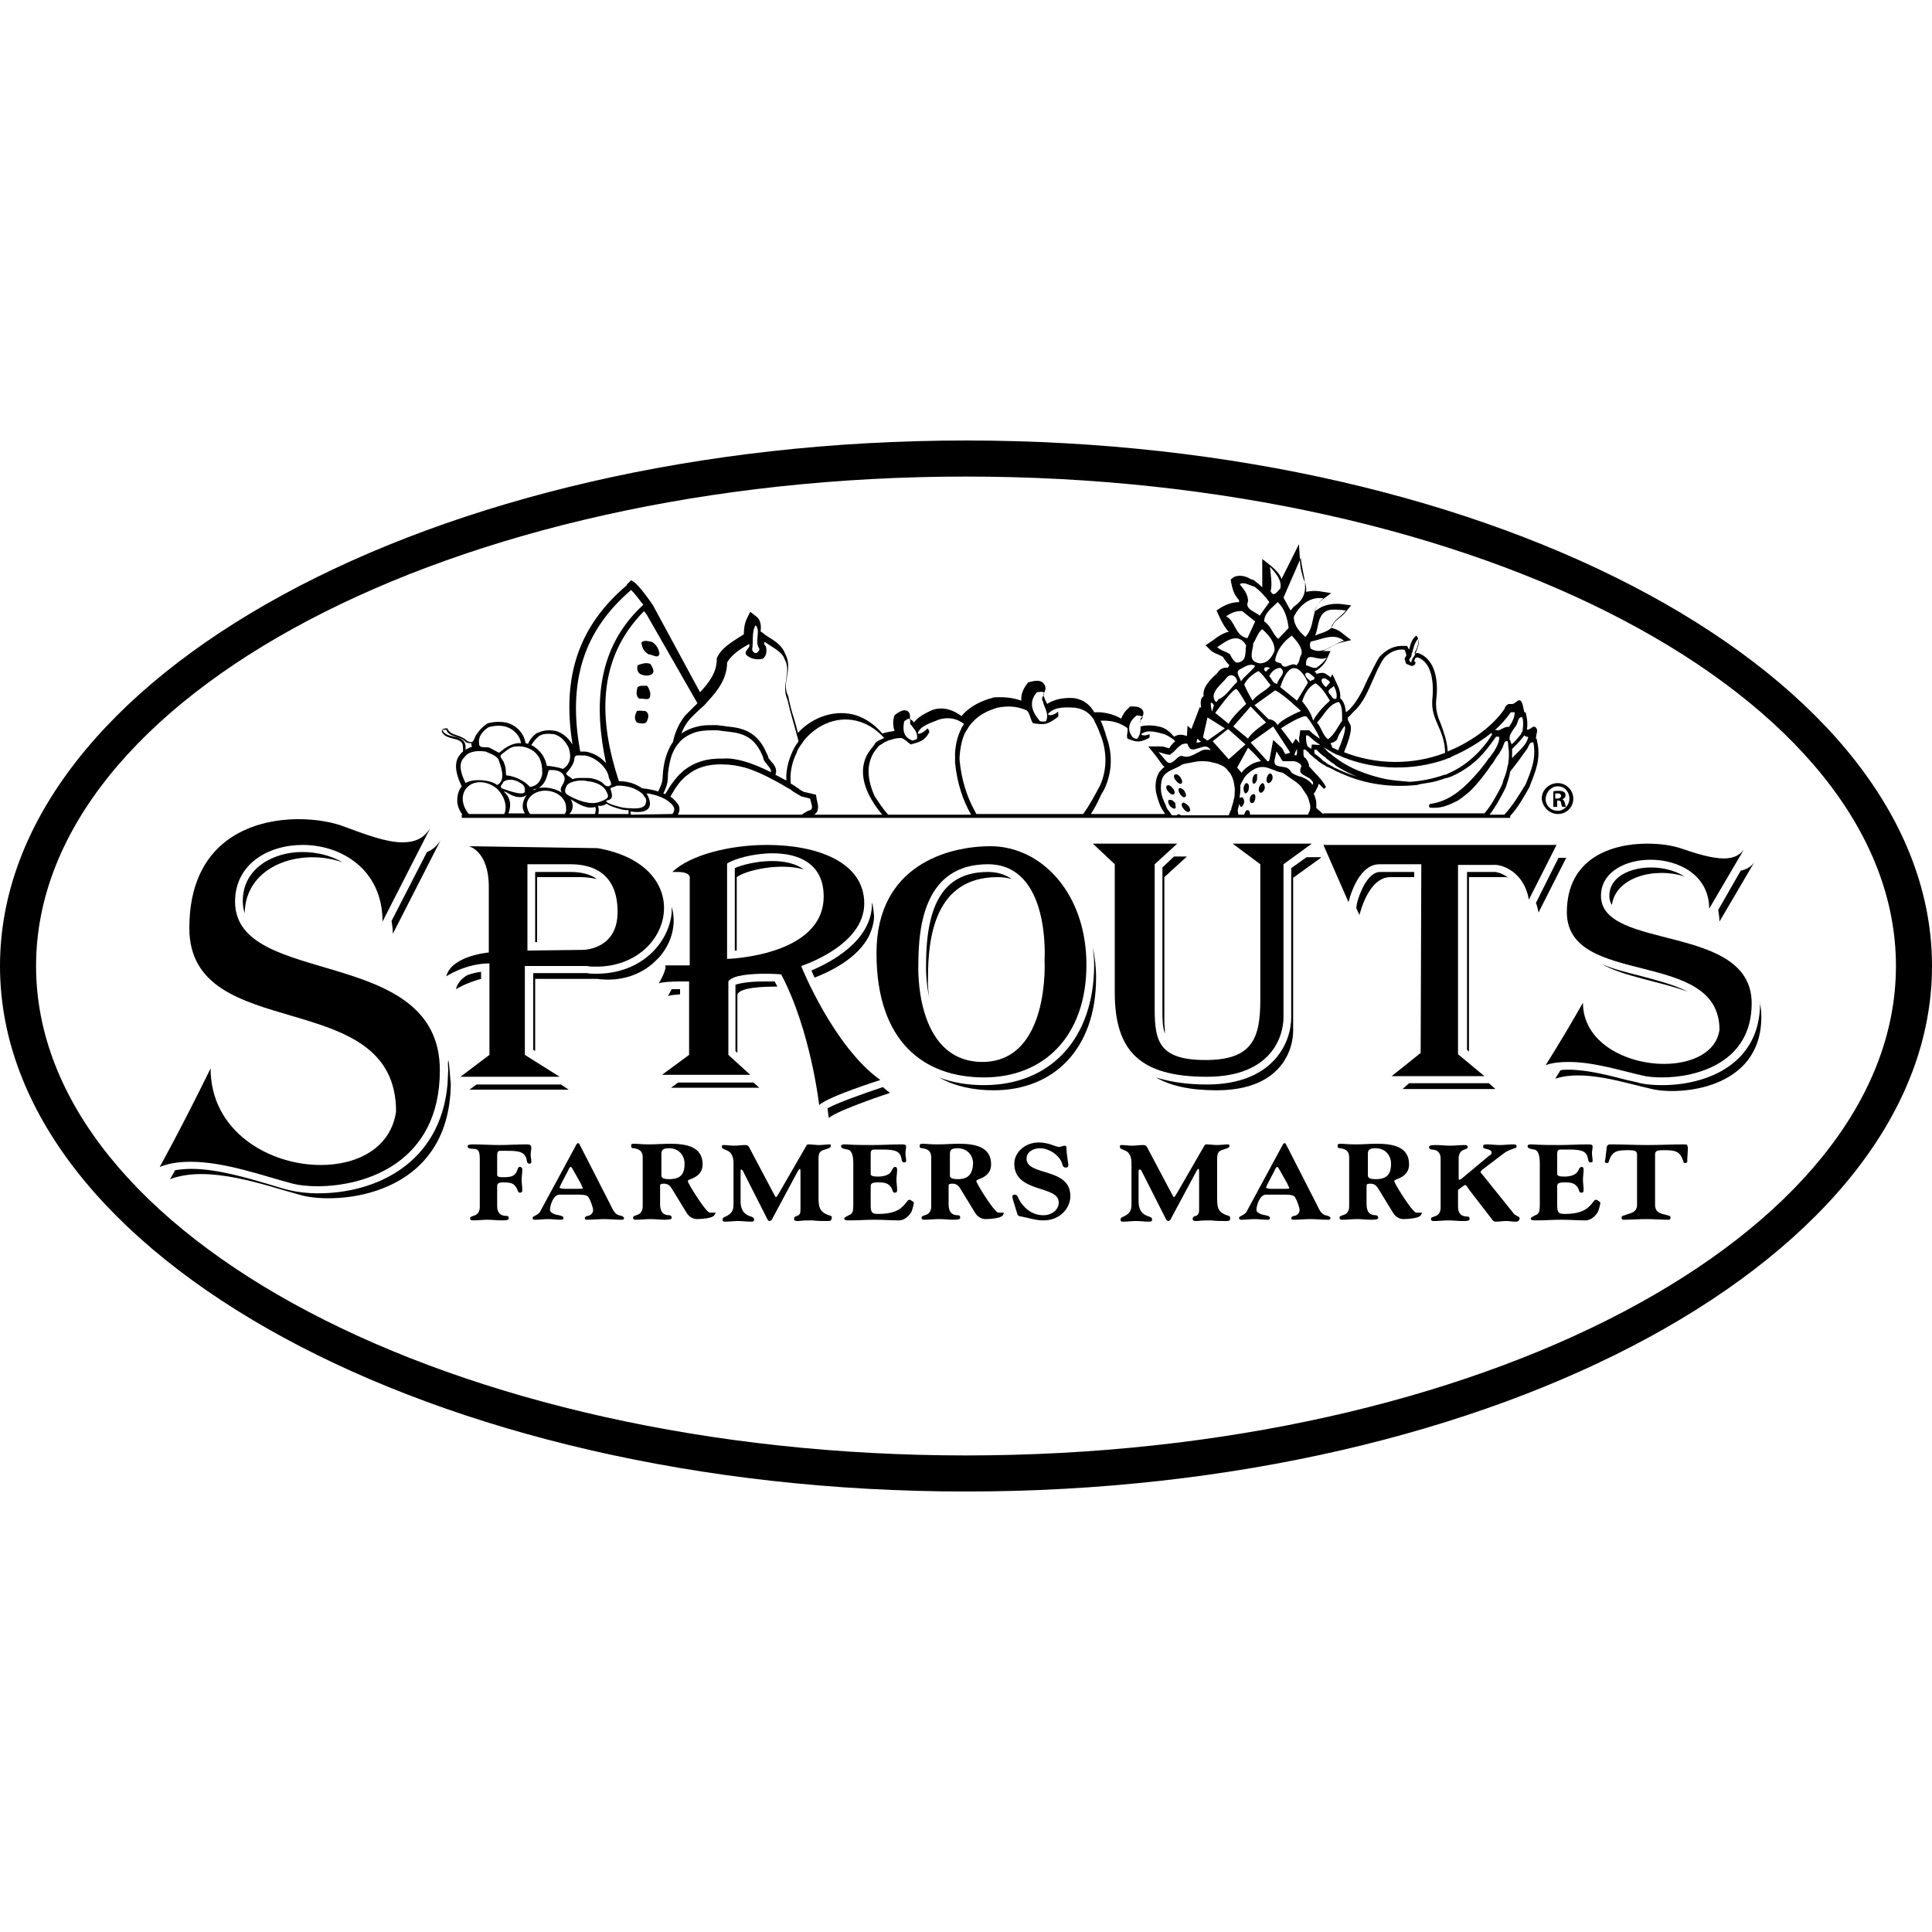 <?xml version="1.0" encoding="utf-8"?>
<!-- Generator: Adobe Illustrator 22.1.0, SVG Export Plug-In . SVG Version: 6.00 Build 0)  -->
<svg version="1.1" id="_x31__color_1_" xmlns="http://www.w3.org/2000/svg" xmlns:xlink="http://www.w3.org/1999/xlink" x="0px"
	 y="0px" viewBox="0 0 300 300" style="enable-background:new 0 0 300 300;" xml:space="preserve">
<g>
	<path d="M194.7,123.3c-0.1,0-0.3,0.1-0.4,0.2c-0.1,0.1-0.2,0.3-0.2,0.4c-0.1,0.4,0,0.8,0.3,0.8c0.2,0,0.3-0.1,0.4-0.3
		c0-0.1,0.1-0.2,0.1-0.3C195,123.7,194.9,123.3,194.7,123.3z"/>
	<path d="M193.6,121.6c-0.2,0-0.3,0.1-0.4,0.4c0,0.1-0.1,0.2-0.1,0.3c0,0.1,0,0.1,0,0.2c0,0.3,0.1,0.6,0.3,0.7c0,0,0,0,0,0
		c0.1,0,0.2-0.1,0.3-0.2c0.1-0.1,0.2-0.3,0.2-0.5C194,122,193.9,121.7,193.6,121.6z"/>
	<path d="M195.1,120.2c-0.2-0.1-0.5,0.2-0.6,0.7c-0.1,0.4,0,0.8,0.2,0.8c0,0,0,0,0,0c0.2,0,0.4-0.3,0.5-0.7c0-0.2,0-0.4,0-0.6
		C195.3,120.3,195.2,120.2,195.1,120.2z"/>
	<path d="M196.1,121.6c-0.2,0-0.5,0.3-0.6,0.7c-0.1,0.4,0,0.8,0.3,0.8c0.2,0,0.5-0.3,0.6-0.7C196.4,122,196.3,121.7,196.1,121.6z"/>
	<path d="M197.3,120.1C197.3,120.1,197.2,120.1,197.3,120.1c-0.3,0-0.5,0.3-0.6,0.7c-0.1,0.4,0,0.8,0.3,0.8c0.2,0,0.5-0.3,0.6-0.7
		c0-0.1,0-0.2,0-0.4C197.5,120.3,197.4,120.1,197.3,120.1z"/>
	<path d="M150,68.4C67.3,68.4,0,105,0,150c0,45,67.3,81.6,150,81.6c82.7,0,150-36.6,150-81.6C300,105,232.7,68.4,150,68.4z M150,226
		C70.4,226,5.6,191.9,5.6,150c0-41.9,64.8-76,144.4-76c79.6,0,144.4,34.1,144.4,76C294.4,191.9,229.6,226,150,226z"/>
	<path d="M267,159.9c-0.5,3.6-4.4,5.3-8.6,5.3c-5.9,0-12.6-3.3-12.6-9.5c-3.4,6-5.8,9.7-5.8,9.7c1.1-0.4,2.3-0.5,3.6-0.5
		c3.9,0,8.3,1.4,11.4,2.1c0.8,0.2,1.8,0.3,3.1,0.3c5.4,0,13.9-2.3,13.9-11.5c0-12.5-23.4-8.1-23.4-16.7c0-3.7,3.8-5.6,7.7-5.6
		c4.4,0,9.1,2.4,9.1,7.6l5.4-9.2c-0.7,1-1.8,1.4-3.1,1.4c-1.8,0-4.2-0.7-6.8-1.6c-1.2-0.4-3-0.7-5.1-0.7c-5.5,0-12.5,2.2-12.5,10.7
		C243.4,153.4,267,147.2,267,159.9z"/>
	<path d="M81.5,163.8V150c6.3,0,9.6,0,9.6,0c0.5,0.1,1,0.1,1.5,0.1c11.9,0,15.9-15.6,0.2-18.4l-20-0.3c0,0,3.1,0.7,3.1,6.3
		c0,5.6,0,10.2,0,10.2s-5.8,0.5-6.6,3.7c0,0,3-2,6.7-2v14.2l-4.5,3.4h15.4L81.5,163.8z M81.9,134.2h6.7c3.3,0,7.3,1.3,7.3,7.4
		c0,5.6-4.8,5.9-5.5,5.9c-0.1,0-0.1,0-0.1,0l-8.4,0.1V134.2z"/>
	<path d="M152.8,167.3c9.3,0,15.9-6.4,15.9-17.5c0-11.1-7-18.4-14.9-18.4c-6.5,0-17.7,2.9-17.7,16.6
		C136.1,161.8,143.5,167.3,152.8,167.3z M142.6,149.8c0-6.1,1-15.6,10.8-15.6c9.8,0,8.8,14.9,8.8,14.9s0.9,15.8-9.7,15.8
		C141.9,164.8,142.6,149.8,142.6,149.8z"/>
	<path d="M127.2,171.6c1.3-1.3,9.5-3.9,9.5-3.9c-7.3-5.2-12.3-17.7-12.3-17.7s9.8-3.1,9.8-9.7c0-6.5-7.4-9.1-15.1-9.1
		c-5.9,0-12,1.6-14.7,4.2c0.3,0,0.5,0,0.8,0c2.2,0,1.9,1,1.9,1v13.5h-3.8c0.3,0.6-1,2.8-1,2.8c0.4-0.2,2-0.3,3.2-0.3
		c0.8,0,1.5,0,1.5,0v11.4l-4.2,3.1h13.7l-3.4-3.1v-11.4c0.6-1,3.6-1.2,5.8-1.2c1.3,0,2.4,0.1,2.4,0.1
		C125.9,160,127.2,171.6,127.2,171.6z M112.9,148.9v-14.8c1-0.7,4-1.6,7.1-1.6c3.9,0,7.9,1.5,7.9,6.7
		C127.9,148.5,112.9,148.9,112.9,148.9z"/>
	<path d="M49.8,180.9c-8,0-17.1-5.2-17.1-15c-4.6,9.4-7.9,15.3-7.9,15.3c1.5-0.6,3.1-0.8,4.8-0.8c5.3,0,11.3,2.2,15.5,3.3
		c1,0.3,2.5,0.5,4.2,0.5c7.4,0,19-3.6,19-18c0-19.6-31.8-12.7-31.8-26.2c0-5.8,5.1-8.8,10.5-8.8c6,0,12.4,3.8,12.4,11.9l7.4-14.5
		c-1,1.6-2.4,2.2-4.3,2.2c-2.5,0-5.7-1.2-9.2-2.5c-1.6-0.6-4.1-1.1-6.9-1.1c-7.5,0-17,3.5-17,16.9c0,18.3,32.1,8.7,32.1,28.5
		C60.7,178.2,55.6,180.9,49.8,180.9z"/>
	<path d="M237.4,139.7l4.3-8.5h-36.2l3.9,8.9c0,0,1.3-5.9,4.8-5.9c3.5,0,6.5,0,6.5,0l-0.1,29.3l-4.5,3.6h14.4l-4.1-3.4v-29.4
		c1.5,0,5.6,0,5.6,0C232.9,134.2,236.6,135.1,237.4,139.7z"/>
	<path d="M187.4,167.2c10.3,0,11.9-6.6,11.9-9.2v-23.8l4.4-3.2h-12.3l4.3,3.2c0,0,0,15.1,0,21.1c0,6-1.3,9.3-8.5,9.3
		c-7.2,0-7.9-2.9-7.9-7.9v-22.5l3.5-3.2h-13.1l3.4,3.2c0,0,0,10.7,0,19.9C173.1,163.2,177,167.2,187.4,167.2z"/>
	<path d="M81.7,177.7c-1.4,0-2.8,0.1-4.1,0.1c-1.4,0-2.8-0.1-4.1-0.1c-0.4,0-0.9,0-0.9,0.3c0,0.3,0.4,0.4,1,0.4
		c0.7,0,0.9,0.4,0.9,1.6v7.4c0,0.6-0.2,1.2-1,1.4c-0.2,0.1-0.5,0.1-0.5,0.4c0,0.3,0.3,0.3,0.5,0.3c0.7,0,1.5-0.1,2.2-0.1
		c0.7,0,1.5,0.1,2.2,0.1c0.5,0,1.1,0,1.1-0.3c0-0.3-0.1-0.4-0.4-0.4c-0.8,0-1.4-0.4-1.4-1.5v-3.1c0-0.4,0.2-0.6,0.9-0.6
		c1.1,0,1.6,0.1,2,0.7c0.3,0.4,0.3,0.9,0.6,0.9c0.4,0,0.4-0.2,0.4-0.5c0-0.5-0.1-1-0.1-1.5c0-0.5,0.1-1,0.1-1.5c0-0.2,0-0.5-0.4-0.5
		c-0.3,0-0.3,0.4-0.5,0.8c-0.4,0.7-1,0.8-2.1,0.8c-0.7,0-0.9-0.1-0.9-0.4v-2.9c0-0.6,0.1-0.8,0.5-0.8h1c1.5,0,2.9,0,3.1,1.5
		c0,0.2,0.1,0.5,0.4,0.5c0.3,0,0.3-0.2,0.3-0.3c0-0.4-0.1-0.7-0.1-1.1c0-0.4,0.1-0.7,0.1-1.1C82.5,177.7,82.1,177.7,81.7,177.7z"/>
	<path d="M96.1,188.7c-0.7-0.2-1-1-1.3-1.6l-4.7-9.2c-0.1-0.2-0.2-0.4-0.3-0.4c-0.2,0-0.3,0.2-0.5,0.6l-5.3,9.8
		c-0.1,0.3-0.3,0.5-0.6,0.7c-0.3,0.2-0.7,0.3-0.7,0.5c0,0.3,0.2,0.3,0.5,0.3c0.6,0,1.3-0.1,1.9-0.1c0.6,0,1.3,0.1,1.9,0.1
		c0.3,0,0.5,0,0.5-0.3c0-0.3-0.7-0.4-1.2-0.5c-0.4-0.1-0.9-0.4-0.9-0.7c0-0.7,0.5-2.4,1.5-2.4h2.9c0.9,0,1.3,0.1,1.5,0.3
		c0.3,0.3,0.8,1.7,0.8,2.1c0,0.4-0.3,0.8-0.8,0.9c-0.3,0-0.5,0.2-0.5,0.4c0,0.1,0.1,0.2,0.4,0.2c0.9,0,1.8-0.1,2.6-0.1
		c0.8,0,1.7,0.1,2.6,0.1c0.3,0,0.5,0,0.5-0.3C96.8,188.9,96.6,188.8,96.1,188.7z M89.7,184.6h-2c-0.5,0-0.8-0.1-0.8-0.2
		c0-0.1,0.1-0.2,0.2-0.5l1.2-2.3c0-0.1,0.2-0.4,0.3-0.4c0.1,0,0.2,0.1,0.3,0.3l1.3,2.3c0.1,0.3,0.3,0.6,0.3,0.7
		C90.5,184.6,90.3,184.6,89.7,184.6z"/>
	<path d="M110.9,188.3c-0.2,0-0.4,0-0.6,0c-0.2,0-0.3-0.1-0.5-0.3c-0.9-0.9-3-4.3-3-4.6c0-0.2,0.5-0.3,0.9-0.5
		c0.8-0.4,1.4-1,1.4-2.1c0-2.8-2.6-3.2-5.1-3.2c-0.8,0-2.2,0.1-3.2,0.1c-1.3,0-1.8-0.1-2.3-0.1c-0.5,0-0.5,0.1-0.5,0.3
		c0,0.3,0.1,0.4,0.4,0.4c0.8,0.1,1.4,0.4,1.4,1.4v7.6c0,0.6-0.2,1.2-1,1.4c-0.2,0.1-0.5,0.1-0.5,0.4c0,0.3,0.3,0.3,0.5,0.3
		c0.7,0,1.5-0.1,2.2-0.1c0.7,0,1.5,0.1,2.2,0.1c0.9,0,1.1-0.1,1.1-0.3c0-0.3-0.2-0.4-0.4-0.4c-0.8,0-1.4-0.4-1.4-1.7v-2.9
		c0-0.2,0.1-0.3,0.6-0.3c0.7,0,1,0.4,1.3,0.9l2.2,3.6c0.4,0.7,1.1,1,1.6,1c0.6,0,2.8-0.1,2.8-0.8
		C111.2,188.4,111.2,188.3,110.9,188.3z M103.9,183.1c-1.2,0-1.2-0.4-1.2-0.6v-3.3c0-0.6,0.2-0.9,1.2-0.9c1.6,0,2.4,1.2,2.4,2.4
		C106.3,182.4,105.6,183.1,103.9,183.1z"/>
	<path d="M128.7,188.7c-1.5-0.5-1.6-1.4-1.6-2.8v-6c0-1,0.3-1.2,1-1.4c0.6-0.2,0.9-0.3,0.9-0.5c0-0.2,0-0.3-0.1-0.3
		c-0.6,0-1.1,0.1-1.7,0.1c-0.6,0-1.1-0.1-1.7-0.1c-0.1,0-0.2,0-0.4,0.4l-4.1,7.1c-0.2,0.3-0.4,0.7-0.5,0.7c-0.1,0-0.2-0.3-0.6-1
		l-3.6-6.8c-0.1-0.2-0.3-0.3-0.6-0.3c-0.6,0-1.1,0.1-1.7,0.1c-0.6,0-1.1-0.1-1.7-0.1c-0.2,0-0.2,0.1-0.2,0.3c0,0.3,0.3,0.3,0.9,0.6
		c0.7,0.3,0.9,1.2,0.9,1.9v6.4c0,0.9-0.2,1.4-1.2,1.9c-0.3,0.1-0.5,0.2-0.5,0.5c0,0.3,0.2,0.3,0.4,0.3c0.7,0,1.3-0.1,2-0.1
		c0.7,0,1.3,0.1,2,0.1c0.2,0,0.5,0,0.5-0.3c0-0.3-0.2-0.4-0.5-0.5c-1.3-0.4-1.6-1.3-1.6-2.4v-4.5c0-0.3,0-0.4,0.1-0.4
		c0.1,0,0.3,0.2,0.4,0.5l3.6,7.1c0.1,0.2,0.2,0.4,0.4,0.4c0.2,0,0.4-0.2,0.5-0.5l3.7-6.9c0.2-0.4,0.4-0.7,0.5-0.7
		c0.1,0,0.1,0.3,0.1,0.5v5.4c0,0.9,0,1.2-0.5,1.4c-0.4,0.1-0.5,0.2-0.5,0.5c0,0.3,0.4,0.3,0.7,0.3c0.7-0.1,1.5-0.1,2.2-0.1
		c0.7,0.1,1.5,0.1,2.2,0.1c0.4,0,0.7,0,0.7-0.3C129.3,188.9,129.1,188.8,128.7,188.7z"/>
	<path d="M141.2,186.3c-0.3,0-0.5,0.6-1.1,1.1c-0.6,0.6-1.7,1.1-3.7,1.1c-1,0-1.2-0.2-1.2-1.4v-2.9c0-0.4,0.2-0.6,1.1-0.6
		c1.1,0,1.6,0.1,2.1,0.8c0.2,0.3,0.2,0.8,0.5,0.8c0.4,0,0.4-0.2,0.4-0.5c0-0.5-0.1-1-0.1-1.5c0-0.5,0.1-1,0.1-1.5
		c0-0.2,0-0.5-0.3-0.5c-0.2,0-0.3,0.1-0.5,0.5c-0.3,0.7-1.1,1-2.2,1c-0.7,0-1.1-0.1-1.1-0.4v-3c0-0.7,0.1-0.8,0.7-0.8h1.2
		c2.2,0,2.7,0.4,2.9,1.5c0,0.2,0.1,0.5,0.4,0.5c0.3,0,0.3-0.1,0.3-0.3c0-0.4-0.1-0.7-0.1-1.1c0-0.4,0.1-0.7,0.1-1.1
		c0-0.3-0.4-0.3-0.8-0.3c-1.4,0-2.9,0.1-4.3,0.1c-1.4,0-2.9,0-4.3-0.1c-0.4,0-0.7,0-0.7,0.3c0,0.3,0.4,0.4,1,0.5
		c0.8,0.1,0.9,1.3,0.9,2.2v6.4c0,1-0.1,1.4-0.7,1.6c-0.3,0.2-0.7,0.3-0.7,0.5c0,0.3,0.3,0.3,0.9,0.3c1.3,0,2.5-0.1,3.8-0.1
		c1.3,0,2.5,0.1,3.8,0.1c0.9,0,1.7-0.8,2-1.5c0.1-0.3,0.3-1,0.3-1.3C141.5,186.4,141.4,186.3,141.2,186.3z"/>
	<path d="M155.7,188.3c-0.2,0-0.4,0-0.6,0c-0.2,0-0.3-0.1-0.5-0.3c-0.9-0.9-3-4.3-3-4.6c0-0.2,0.5-0.3,0.9-0.5
		c0.8-0.4,1.4-1,1.4-2.1c0-2.8-2.6-3.2-5.1-3.2c-0.8,0-2.2,0.1-3.2,0.1c-1.3,0-1.8-0.1-2.3-0.1c-0.4,0-0.5,0.1-0.5,0.3
		c0,0.3,0.1,0.4,0.4,0.4c0.8,0.1,1.4,0.4,1.4,1.4v7.6c0,0.6-0.2,1.2-1,1.4c-0.2,0.1-0.5,0.1-0.5,0.4c0,0.3,0.3,0.3,0.5,0.3
		c0.7,0,1.5-0.1,2.2-0.1c0.7,0,1.5,0.1,2.2,0.1c0.9,0,1.1-0.1,1.1-0.3c0-0.3-0.1-0.4-0.4-0.4c-0.8,0-1.4-0.4-1.4-1.7v-2.9
		c0-0.2,0.1-0.3,0.6-0.3c0.7,0,1,0.4,1.3,0.9l2.2,3.6c0.4,0.7,1.1,1,1.6,1c0.6,0,2.8-0.1,2.8-0.8C156,188.4,155.9,188.3,155.7,188.3
		z M148.7,183.1c-1.2,0-1.2-0.4-1.2-0.6v-3.3c0-0.6,0.2-0.9,1.2-0.9c1.6,0,2.4,1.2,2.4,2.4C151,182.4,150.3,183.1,148.7,183.1z"/>
	<path d="M159.4,179.9c0-1,1-1.6,2.1-1.6c1.4,0,3,1.1,3.4,2.3c0.1,0.4,0.2,0.7,0.6,0.7c0.3,0,0.4-0.2,0.4-0.4c0-0.2-0.3-1.7-0.3-2.7
		c0-0.2-0.1-0.3-0.3-0.3c-0.2,0-0.6,0.2-0.8,0.2c-0.6,0-1.6-0.7-3.2-0.7c-2.2,0-3.8,1.6-3.8,3.3c0,4.6,6.9,3.3,6.9,6
		c0,1.2-1.1,2-2.4,2c-1.8,0-3.1-1.2-3.8-2.5c-0.1-0.2-0.2-0.7-0.6-0.7c-0.3,0-0.4,0.1-0.4,0.3c0,0.2,0.1,0.4,0.1,0.5l0.7,2.3
		c0.1,0.2,0.4,0.3,0.6,0.3c1.1,0.2,2.2,0.6,3.4,0.6c2.8,0,4.2-2.1,4.2-3.7C166.3,181.2,159.4,182.7,159.4,179.9z"/>
	<path d="M190.5,188.7c-1.5-0.5-1.5-1.4-1.5-2.8v-6c0-1,0.3-1.2,1-1.4c0.6-0.2,0.9-0.3,0.9-0.5c0-0.2,0-0.3-0.2-0.3
		c-0.6,0-1.1,0.1-1.7,0.1c-0.6,0-1.1-0.1-1.7-0.1c-0.1,0-0.2,0-0.4,0.4l-4.1,7.1c-0.2,0.3-0.4,0.7-0.5,0.7c-0.1,0-0.2-0.3-0.6-1
		l-3.6-6.8c-0.1-0.2-0.3-0.3-0.6-0.3c-0.6,0-1.1,0.1-1.7,0.1c-0.6,0-1.1-0.1-1.7-0.1c-0.2,0-0.2,0.1-0.2,0.3c0,0.3,0.3,0.3,0.9,0.6
		c0.7,0.3,0.9,1.2,0.9,1.9v6.4c0,0.9-0.2,1.4-1.2,1.9c-0.3,0.1-0.5,0.2-0.5,0.5c0,0.3,0.2,0.3,0.4,0.3c0.7,0,1.3-0.1,2-0.1
		c0.7,0,1.3,0.1,2,0.1c0.2,0,0.5,0,0.5-0.3c0-0.3-0.2-0.4-0.5-0.5c-1.3-0.4-1.6-1.3-1.6-2.4v-4.5c0-0.3,0-0.4,0.2-0.4
		c0.1,0,0.3,0.2,0.4,0.5l3.6,7.1c0.1,0.2,0.2,0.4,0.4,0.4c0.2,0,0.4-0.2,0.5-0.5l3.7-6.9c0.2-0.4,0.4-0.7,0.5-0.7
		c0.1,0,0.1,0.3,0.1,0.5v5.4c0,0.9,0,1.2-0.5,1.4c-0.4,0.1-0.5,0.2-0.5,0.5c0,0.3,0.4,0.3,0.7,0.3c0.7-0.1,1.5-0.1,2.2-0.1
		c0.7,0.1,1.5,0.1,2.2,0.1c0.4,0,0.7,0,0.7-0.3C191.1,188.9,190.9,188.8,190.5,188.7z"/>
	<path d="M205.8,188.7c-0.7-0.2-1-1-1.3-1.6l-4.7-9.2c-0.1-0.2-0.2-0.4-0.3-0.4c-0.2,0-0.3,0.2-0.5,0.6l-5.3,9.8
		c-0.1,0.3-0.3,0.5-0.6,0.7c-0.3,0.2-0.7,0.3-0.7,0.5c0,0.3,0.2,0.3,0.5,0.3c0.6,0,1.3-0.1,1.9-0.1c0.6,0,1.3,0.1,1.9,0.1
		c0.3,0,0.5,0,0.5-0.3c0-0.3-0.7-0.4-1.2-0.5c-0.4-0.1-0.9-0.4-0.9-0.7c0-0.7,0.5-2.4,1.5-2.4h2.9c0.9,0,1.3,0.1,1.5,0.3
		c0.3,0.3,0.8,1.7,0.8,2.1c0,0.4-0.3,0.8-0.8,0.9c-0.3,0-0.5,0.2-0.5,0.4c0,0.1,0.1,0.2,0.4,0.2c0.9,0,1.8-0.1,2.6-0.1
		c0.8,0,1.7,0.1,2.6,0.1c0.3,0,0.5,0,0.5-0.3C206.5,188.9,206.3,188.8,205.8,188.7z M199.4,184.6h-2c-0.5,0-0.8-0.1-0.8-0.2
		c0-0.1,0.1-0.2,0.2-0.5l1.2-2.3c0-0.1,0.2-0.4,0.3-0.4c0.1,0,0.2,0.1,0.3,0.3l1.3,2.3c0.1,0.3,0.3,0.6,0.3,0.7
		C200.2,184.6,200,184.6,199.4,184.6z"/>
	<path d="M220.6,188.3c-0.2,0-0.4,0-0.6,0c-0.2,0-0.3-0.1-0.5-0.3c-0.9-0.9-3-4.3-3-4.6c0-0.2,0.5-0.3,0.9-0.5
		c0.8-0.4,1.4-1,1.4-2.1c0-2.8-2.6-3.2-5.1-3.2c-0.8,0-2.2,0.1-3.2,0.1c-1.3,0-1.8-0.1-2.3-0.1c-0.4,0-0.5,0.1-0.5,0.3
		c0,0.3,0.1,0.4,0.4,0.4c0.8,0.1,1.4,0.4,1.4,1.4v7.6c0,0.6-0.2,1.2-1,1.4c-0.2,0.1-0.5,0.1-0.5,0.4c0,0.3,0.3,0.3,0.5,0.3
		c0.8,0,1.5-0.1,2.2-0.1c0.7,0,1.5,0.1,2.2,0.1c0.9,0,1.1-0.1,1.1-0.3c0-0.3-0.2-0.4-0.4-0.4c-0.8,0-1.4-0.4-1.4-1.7v-2.9
		c0-0.2,0.1-0.3,0.6-0.3c0.7,0,1,0.4,1.3,0.9l2.2,3.6c0.4,0.7,1.1,1,1.6,1c0.6,0,2.8-0.1,2.8-0.8
		C220.9,188.4,220.9,188.3,220.6,188.3z M213.6,183.1c-1.2,0-1.2-0.4-1.2-0.6v-3.3c0-0.6,0.2-0.9,1.2-0.9c1.6,0,2.4,1.2,2.4,2.4
		C216,182.4,215.3,183.1,213.6,183.1z"/>
	<path d="M235.1,188.5l-4.9-6.1c-0.1-0.1-0.3-0.3-0.3-0.4c0-0.1,0.2-0.3,0.3-0.4l3.3-2.5c0.4-0.3,0.8-0.5,1.4-0.7
		c0.2-0.1,0.6-0.1,0.6-0.4c0-0.3-0.3-0.3-0.6-0.3c-0.7,0-1.3,0.1-2,0.1c-0.7,0-1.3-0.1-2-0.1c-0.3,0-0.6,0-0.6,0.3
		c0,0.3,0.1,0.3,0.5,0.4c0.5,0.1,0.8,0.3,0.8,0.5c0,0.2,0,0.4-0.3,0.5l-4.2,3.5c-0.3,0.3-0.5,0.3-0.5,0.3c-0.1,0-0.1-0.1-0.1-0.5
		v-2.8c0-0.6,0.2-1.2,0.9-1.4c0.2-0.1,0.5-0.1,0.5-0.4c0-0.3-0.3-0.3-0.5-0.3c-0.7,0-1.5,0.1-2.2,0.1c-0.7,0-1.5-0.1-2.2-0.1
		c-0.5,0-1.1,0-1.1,0.3c0,0.3,0.2,0.4,0.4,0.4c0.8,0,1.4,0.4,1.4,1.4v7.6c0,0.6-0.2,1.2-1,1.4c-0.2,0.1-0.5,0.1-0.5,0.4
		c0,0.3,0.3,0.3,0.5,0.3c0.7,0,1.5-0.1,2.2-0.1c0.7,0,1.5,0.1,2.2,0.1c0.5,0,1.1,0,1.1-0.3c0-0.3-0.1-0.4-0.4-0.4
		c-0.8,0-1.4-0.4-1.4-1.5v-2.4c0-0.1,0-0.3,0.1-0.3c0.1-0.1,0.9-0.7,1-0.7c0.2,0,0.4,0.4,0.6,0.7l3.7,4.8c0.1,0.1,0.3,0.2,0.4,0.2
		c0.6,0,1.1-0.1,1.7-0.1c0.5,0,0.9,0.1,1.4,0.1c0.3,0,0.6-0.1,0.6-0.3C236.2,188.9,235.5,188.9,235.1,188.5z"/>
	<path d="M247.8,186.3c-0.3,0-0.5,0.6-1.1,1.1c-0.6,0.6-1.7,1.1-3.7,1.1c-1,0-1.2-0.2-1.2-1.4v-2.9c0-0.4,0.2-0.6,1.1-0.6
		c1.1,0,1.6,0.1,2.1,0.8c0.2,0.3,0.2,0.8,0.5,0.8c0.4,0,0.4-0.2,0.4-0.5c0-0.5-0.1-1-0.1-1.5c0-0.5,0.1-1,0.1-1.5
		c0-0.2,0-0.5-0.3-0.5c-0.2,0-0.3,0.1-0.5,0.5c-0.3,0.7-1.1,1-2.2,1c-0.7,0-1.1-0.1-1.1-0.4v-3c0-0.7,0.1-0.8,0.7-0.8h1.2
		c2.2,0,2.7,0.4,2.9,1.5c0,0.2,0.1,0.5,0.4,0.5c0.3,0,0.3-0.1,0.3-0.3c0-0.4-0.1-0.7-0.1-1.1c0-0.4,0.1-0.7,0.1-1.1
		c0-0.3-0.4-0.3-0.8-0.3c-1.4,0-2.9,0.1-4.3,0.1c-1.4,0-2.9,0-4.3-0.1c-0.4,0-0.7,0-0.7,0.3c0,0.3,0.4,0.4,1,0.5
		c0.8,0.1,0.9,1.3,0.9,2.2v6.4c0,1-0.1,1.4-0.7,1.6c-0.3,0.2-0.7,0.3-0.7,0.5c0,0.3,0.3,0.3,0.9,0.3c1.3,0,2.5-0.1,3.8-0.1
		c1.3,0,2.5,0.1,3.8,0.1c0.9,0,1.7-0.8,2-1.5c0.1-0.3,0.3-1,0.3-1.3C248.1,186.4,248,186.3,247.8,186.3z"/>
	<path d="M262.1,178.3c-0.1-0.6-0.1-0.6-0.6-0.6c-1.9,0-3.8,0.1-5.7,0.1c-1.9,0-3.8-0.1-5.7-0.1c-0.4,0-0.5,0.1-0.6,0.4l-0.2,1.7
		c0,0.2-0.1,0.4-0.1,0.6c0,0.1,0.1,0.2,0.3,0.2c0.2,0,0.3-0.1,0.3-0.2c0.5-1.7,1.3-1.8,3.1-1.8c0.9,0,1.3,0.1,1.3,0.7v7.8
		c0,1.3-1.3,1.3-1.9,1.6c-0.2,0.1-0.5,0-0.5,0.4c0,0.3,0.2,0.3,0.4,0.3c1.1,0,2.2-0.1,3.4-0.1c1.1,0,2.3,0.1,3.4,0.1
		c0.2,0,0.4,0,0.4-0.3c0-0.4-0.3-0.3-0.5-0.4c-0.6-0.2-1.9-0.2-1.9-1.6v-7.8c0-0.6,0.3-0.7,1.3-0.7c1.8,0,2.6,0.1,3.1,1.8
		c0,0.1,0.1,0.2,0.3,0.2c0.1,0,0.3-0.1,0.3-0.2c0-0.1,0-0.3,0-0.4L262.1,178.3z"/>
	<path d="M144.1,151.8c0-6.1,1-15.6,10.8-15.6c0.8,0,1.5,0.1,2.2,0.3c-1-0.7-2.2-1.1-3.7-1.1c-6.6,0-9.6,4.6-9.6,14.4
		c0,0.1-0.1,2.4,0.5,5.2C144,153.1,144.1,151.8,144.1,151.8z"/>
	<path d="M234.2,136.3c-1-0.8-2-0.9-2-0.9h-4.4V163l0.3,0.3v-27.1c1.5,0,5.6,0,5.6,0C233.8,136.2,234,136.2,234.2,136.3z"/>
	<path d="M184.3,133h-2l-1.8,1.7v22c0,1.5,0,2.8,0.4,3.8c0-0.6-0.1-1.2-0.1-1.8v-22.5L184.3,133z"/>
	<path d="M254.6,151.5c-2-0.5-4-1-5.9-1.8c3.6,2,9.1,2.7,13.4,4.3C260.2,153,257.6,152.3,254.6,151.5z"/>
	<path d="M74.7,150.9c-0.8,0.1-1.5,0.3-2.1,0.5c-0.9,0.5-1.6,1.3-1.8,2.2c0,0,1.6-1,3.9-1.6V150.9z"/>
	<path d="M169.9,149.8c0,11.4-6.7,18.7-17.1,18.7c-2.6,0-4.9-0.4-7-1.2c2.5,1.4,5.4,2,8.5,2c9.3,0,15.9-6.4,15.9-17.5
		c0-1.7-0.2-3.2-0.5-4.7C169.8,148,169.9,148.9,169.9,149.8z"/>
	<path d="M138.2,169.7c-0.4-0.3-0.8-0.6-1.1-0.9l0,0c-3.3,1.1-7.2,2.5-8.6,3.3c0.1,0.9,0.2,1.5,0.2,1.5
		C130,172.4,138.2,169.7,138.2,169.7z"/>
	<path d="M120.7,153.2c-0.1-0.3-0.3-0.5-0.4-0.8c-0.4,0-1,0-1.6,0c-3,0-4.1,0.4-4.5,0.5v10.3l0.3,0.3v-9.1
		C115,153.3,118.5,153.2,120.7,153.2z"/>
	<path d="M200.5,134.8V158c0,3.9-2.8,10.4-13.1,10.4c-3.1,0-5.7-0.4-7.9-1.1c2.2,1.3,5.3,2,9.4,2c10.3,0,11.9-6.6,11.9-9.2v-23.8
		l4.3-3.1l0-0.1h-2.2L200.5,134.8z"/>
	<path d="M273.3,155.8c0,9.4-8.2,12.7-15.2,12.7c-1.3,0-2.5-0.1-3.4-0.3c-0.6-0.2-1.3-0.3-2.1-0.5c-2.7-0.7-6.1-1.6-9.1-1.6
		c-0.4,0-0.8,0-1.2,0.1c-0.5,0.8-0.8,1.3-0.8,1.3c4.5-1.5,10.9,0.7,15,1.6c4.1,1,17,0.2,17-11.2c0-0.9-0.1-1.7-0.3-2.4
		C273.2,155.6,273.3,155.7,273.3,155.8z"/>
	<polygon points="217.8,169.1 232.2,169.1 231.2,168.2 218.8,168.2 	"/>
	<path d="M105.4,153.6c-0.4,0-0.8,0-1.1,0c-0.3,0.6-0.6,1.1-0.6,1.1c0.3-0.2,1-0.2,1.9-0.3v-0.8
		C105.6,153.6,105.5,153.6,105.4,153.6z"/>
	<path d="M69.6,166.1c0,0.2-0.1,1.7-0.1,2.2h0c-1.1,12.5-11.3,17-20.1,17c-1.7,0-3.3-0.2-4.5-0.5c-0.9-0.2-1.8-0.5-2.8-0.8
		c-3.7-1.1-8.4-2.5-12.4-2.5c-0.9,0-1.8,0.1-2.5,0.2c-0.5,0.9-0.8,1.4-0.8,1.4c6.1-2.3,14.8,1,20.4,2.5c5.6,1.5,23,0.3,23.2-17.3
		l0,0c-0.1-0.7-0.2-3.1-0.4-3.7C69.5,165.2,69.6,165.7,69.6,166.1z"/>
	<polygon points="104.2,168.9 117.9,168.9 117,168.1 105.3,168.1 	"/>
	<polygon points="72.9,169.2 88.3,169.2 87.1,168.4 74,168.4 	"/>
	<path d="M101.7,149.3l0.7-0.7c1.9-2.2,2.7-5.1,1.9-7.8c0,0.3,0,0.6,0,0.9c-0.4,4.6-4.6,9.5-11.7,9.5c-0.5,0-1,0-1.5-0.1h-8.3v11.9
		l0.3,0.2v-11.2c6.3,0,9.6,0,9.6,0C96.5,152.5,99.6,151.3,101.7,149.3z"/>
	<path d="M88.6,135.4h-5.5v10.9l0.3,0v-10.1h6.7c0.8,0,1.7,0.1,2.6,0.3C91.7,135.8,90.4,135.4,88.6,135.4z"/>
	<path d="M126,150.7c0.1,0.3,0.3,0.7,0.5,1.1c1.8-0.7,6.7-2.8,8.5-6.6c0.9-2,0.7-3.2,0.7-3.2s-0.1-1.3-0.3-1.9c0,0.1,0,0.1,0,0.2
		C135.4,146.2,128.8,149.5,126,150.7z"/>
	<path d="M37.7,139.9c0,0.7,0.1,1.3,0.3,1.9c0.1-7.4,8.6-10.2,15.2-7.9c-1.9-1.1-4.1-1.6-6.3-1.6C42.6,132.3,37.7,134.7,37.7,139.9z
		"/>
	<path d="M266.8,141.3c0.1,0.6,0.2,1.2,0.2,1.8l5.4-9.2c-0.5,0.7-1.2,1.1-2.1,1.3L266.8,141.3z"/>
	<path d="M214.3,135.4c-2,0-3.3,3.6-3.6,4.9l-0.1,0.7l0.5,1.1c0,0,1.3-5.9,4.8-5.9c1.4,0,2.7,0,3.7,0l0-0.8H214.3z"/>
	<path d="M60.8,143c0.1,0.6,0.2,1.3,0.2,2l7.4-14.5c-0.6,0.9-1.3,1.5-2.1,1.8L60.8,143z"/>
	<path d="M114.1,134.8v12.8c0.1,0,0.2,0,0.3,0v-11.4c1.3-1,6.5-2.3,10.4-1.2c-1.1-0.8-2.7-1.3-4.9-1.3
		C117.5,133.7,115.2,134.3,114.1,134.8z"/>
	<path d="M241.6,124.3h0.3c0.3,0,0.5,0.1,0.5,0.4c0.1,0.3,0.1,0.5,0.2,0.6h0.6c-0.1-0.1-0.1-0.2-0.2-0.6c-0.1-0.3-0.2-0.5-0.4-0.6v0
		c0.3-0.1,0.5-0.3,0.5-0.6c0-0.2-0.1-0.4-0.2-0.5c-0.2-0.1-0.4-0.2-0.8-0.2c-0.4,0-0.7,0-0.9,0.1v2.4h0.6V124.3z M241.6,123.2
		c0.1,0,0.2,0,0.3,0c0.3,0,0.5,0.1,0.5,0.4c0,0.2-0.2,0.4-0.6,0.4h-0.3V123.2z"/>
	<path d="M241.9,126.4c1.4,0,2.4-1.1,2.4-2.4c0-1.3-1.1-2.4-2.4-2.4c-1.4,0-2.5,1.1-2.5,2.4C239.5,125.3,240.6,126.4,241.9,126.4z
		 M241.9,122.1c1.1,0,1.8,0.9,1.8,1.9c0,1-0.8,1.9-1.8,1.9c-1.1,0-1.9-0.8-1.9-1.9C240.1,122.9,240.9,122.1,241.9,122.1z"/>
	<path d="M249.9,139.1c0,0.5,0.1,1,0.4,1.4c0.6-4.3,6.6-5.9,11.3-4.4c-1.5-0.9-3.3-1.4-5.2-1.4C253.2,134.7,249.9,136.1,249.9,139.1
		z"/>
	<path d="M243.2,133.2H242l-3.5,7c0.2,0.5,0.3,1,0.4,1.5L243.2,133.2z"/>
	<path d="M183.5,121.6c0.1-0.1,0.1-0.4-0.1-0.7c0-0.1-0.1-0.1-0.1-0.2c-0.3-0.4-0.7-0.6-0.9-0.4c-0.2,0.1-0.1,0.6,0.2,0.9
		c0.2,0.3,0.4,0.4,0.6,0.5C183.4,121.7,183.5,121.7,183.5,121.6z"/>
	<path d="M182.3,123.3c0.2-0.1,0.1-0.6-0.2-0.9c-0.3-0.4-0.7-0.6-0.9-0.4c-0.2,0.1-0.1,0.6,0.2,0.9
		C181.7,123.3,182.1,123.5,182.3,123.3z"/>
	<path d="M183.6,124.7c-0.2,0.1-0.1,0.6,0.2,0.9c0.3,0.4,0.7,0.6,0.9,0.4c0.2-0.1,0.1-0.6-0.2-0.9
		C184.1,124.7,183.7,124.5,183.6,124.7z"/>
	<path d="M182.4,124.6C182.4,124.6,182.4,124.6,182.4,124.6c-0.2-0.2-0.4-0.4-0.6-0.4c-0.1,0-0.2,0-0.3,0c-0.1,0.1-0.1,0.2-0.1,0.3
		c0,0.2,0.1,0.4,0.3,0.7c0,0,0,0,0,0c0.1,0.1,0.3,0.2,0.4,0.3c0.2,0.1,0.3,0.1,0.4,0c0.1-0.1,0.1-0.3,0-0.5
		C182.6,124.9,182.5,124.7,182.4,124.6z"/>
	<path d="M184.1,123.7c0.1-0.1,0.1-0.4-0.1-0.7c0-0.1-0.1-0.2-0.1-0.2c-0.1-0.1-0.1-0.2-0.2-0.2c-0.2-0.2-0.5-0.3-0.6-0.2
		c0,0,0,0,0,0c-0.1,0.1-0.1,0.1-0.1,0.3c0,0.2,0.1,0.4,0.3,0.7c0,0,0,0,0.1,0.1c0.1,0.1,0.3,0.3,0.4,0.3
		C183.8,123.8,184,123.8,184.1,123.7z"/>
	<path d="M100.7,101.6c0.6,0,1.5,0.8,1.7-0.1c-0.1-0.7-0.4-1.3-1.1-1.8c-0.5-0.1-1.4-0.4-1.7,0.1C99.7,100.5,99.9,101.1,100.7,101.6
		z"/>
	<path d="M101.4,104.5c0.2-0.4-0.1-0.9-0.4-1.4c-0.7-0.3-1.4,0-2,0.2c-0.1,0.5-0.1,1.1,0.5,1.4C100.2,105,101,105,101.4,104.5z"/>
	<path d="M99.3,108.5c0.6-0.1,1.4,0.3,1.6-0.2c0.2-0.6,0-1.2-0.4-1.8c-0.5,0-1.1-0.1-1.5,0.2C98.9,107.1,98.6,108.1,99.3,108.5z"/>
	<path d="M100.4,112.1c0.3-0.6,0.5-1.3-0.2-1.7c-0.5,0-0.9-0.1-1.3,0c-0.3,0.6-0.5,1.2,0,1.8C99.3,112.3,100.1,112.5,100.4,112.1z"
		/>
	<path d="M70.4,114.7c0.1,0,0.3,0.1,0.4,0.1c1.1,0.3,1.1,0.9,1.1,1.5c0,0.1,0,0.3,0,0.4c-0.1,0.1-0.3,0.2-0.4,0.4
		c-1.4,1.5-0.3,3.9,0.1,4.8l0.1,0.2c-0.5,0.6-0.7,1.4-0.7,2.2c0,0.8,0.3,1.5,0.8,2.2h-0.1v0h0v0.3v0.2h0h162.8h0v-0.3
		c1.2-1.3,2.1-2.9,3-4.5l0.1-0.3c0.8-2,1.7-4.1,1.1-6.7l-0.1-0.5l-0.1,0c0-0.7,0.4-1.3,0-1.7c-0.4-0.5-0.8,0.3-1.3,0.3
		c0,0-0.1,0-0.1,0c0.1-0.7,0.1-1.4-0.1-2.2l-0.1-0.5l-0.2,0c-0.2-0.7-0.2-1.3-0.5-1.7c-0.4-0.5-0.8,0.3-1.3,0.4
		c-0.5,0.1-0.7-0.2-1.2,0.5c0,0,0,0,0,0.1l-0.1,0.2c-2.1,3.1-5.9,5.4-8.6,6.5c-0.1,0-0.1,0.1-0.2,0.1c-0.1-1.7-0.6-2.9-1-4.1
		c-0.5-1.2-0.9-2.2-0.8-3.8c0.5-3.8-0.5-6.6-2.8-7.4c-0.2,0-0.4,0-0.6,0.1c0.1-0.1,0.1-0.3,0.2-0.4c0.4-0.8,0.7-1.7,0.2-2.3
		l-0.1-0.1l-0.1,0.1c-0.6,0.5-0.8,1.3-1,2.1c0-0.1,0-0.1-0.1-0.2l-0.2-0.4l-0.4,0c-1.4-0.1-2.7,0.4-3.9,1.7
		c-0.7,1.1-1.2,2.3-1.8,3.4c-0.8,1.8-1.6,3.5-2.9,4.8c-0.2,0.1-0.3,0.3-0.5,0.4c-0.1-0.7-0.2-1.4-0.7-2l-0.2-0.2
		c0.1-0.8-0.2-1.6-0.5-2.2l-0.7-1.5l-0.3,0.5c-0.2-0.2-0.3-0.3-0.5-0.4l-0.3-0.2c-0.4-0.2-0.8-0.1-1.2,0c-0.1,0-0.1,0.1-0.2,0.1
		l0-0.2l-0.3-0.2c0.8-0.4,1.6-1.2,1.9-1.9l0.6-1.3l-1.2,0c0.4-0.2,0.8-0.4,1.2-0.6c0.5-0.3,1-0.6,1.5-0.7l1.7-0.4l-1.4-1.1
		c-0.6-0.5-1.2-0.7-1.7-0.8c0,0,0,0,0,0l0.2-0.3c0.2-0.5,0.5-0.8,0.9-1.1c0.3-0.3,0.7-0.5,1.1-1l0.9-1.1l-1.5-0.2
		c-0.9-0.1-1.9,0-2.7,0.3c-0.6,0.2-1.1,0.6-1.5,0.9c0.2-0.7,0.5-1.2,1-1.7l1.6-1.2l-1.9-0.3c-0.7-0.1-1.4,0-2,0.1
		c0.1-0.7-0.1-1.4-0.4-2c-0.2-0.7-0.4-1.3-0.5-2.2l-0.2-3.2l-2.7,5.4c-0.3-0.8-0.9-1.4-1.6-2l-1.4-1.1l0,1.7c0,0.4,0,0.8,0,1.1
		c0,0.6,0,1.1,0,1.6c-0.4-0.4-0.9-0.8-1.3-1.1l-0.2-0.1c-0.2,0-0.4-0.1-0.5-0.2c-0.6-0.3-1.5-0.6-2.4-0.2l-0.5,0.4l0.1,0.6
		c0.2,0.8,0.3,1.6,1.2,2.6c0,0.1,0,0.2,0,0.3c-1,0-1.9,0.3-2.9,0.9l-0.6,0.4l0.5,1.1c0.4,0.8,0.8,1.6,1.4,2.2
		c-0.9,0.2-1.8,0.8-2.4,1.3l-1.2,0.8l0.7,0.7c0.5,0.5,1,0.6,1.4,0.8c0.2,0.1,0.4,0.2,0.6,0.3c0.2,0.4,0.6,0.9,1,1.3
		c-0.1,0.1-0.2,0.3-0.2,0.4c-0.6-0.1-1.2,0.1-1.6,0.7c-0.1,0.2-0.4,0.4-0.6,0.6c-0.7,0.7-1.8,1.8-1.6,3.1c-0.5,0.3-0.5,0.9-0.4,1.8
		l-0.2-0.1l-1.3,3.4l-0.6-0.5l-0.1,1.6l-0.3-0.1c-0.7-0.2-1.2-0.1-1.7,0.2c-0.5-0.6-1.1-1.2-2-1.5c-0.8-0.2-2-0.4-3.2-0.1
		c0-0.4,0-0.7,0-1.1l0-0.1c0,0,0,0.1,0,0c0.2-0.2,0.6-0.6,0.4-1.2c-0.3-0.6-1-0.7-1.7-0.7l-0.3,0l-0.2,0.2c-0.6,0.5-1,1.1-1.2,1.7
		c-1-0.6-2.1-0.9-3.3-1l-0.1,0l-0.1,0c-0.1,0-0.2,0-0.3,0c-0.1,0-0.3,0-0.4,0c-0.6-1.1-1.6-2-3.2-2.2c-1.6-0.1-3,0.2-4.1,0.9
		c-0.1-0.2-0.2-0.4-0.3-0.6c-0.1-0.3-0.2-0.5-0.3-0.8c0,0,0,0,0-0.1c0.2-0.3,0.6-1,0.1-1.6c-0.5-0.7-1.4-0.5-2.2-0.3l-0.3,0.1
		l-0.2,0.3c-0.6,0.8-0.9,1.7-0.8,2.5c-1.4-0.5-2.8-0.6-4.3-0.5l-0.3,0.1c-0.1,0-0.2,0.1-0.4,0.1c-0.9,0.3-2.9,1-4.3,2.7
		c-1.2-0.9-2.7-1.5-4.4-1c-1.4,0.6-2.4,1.2-3,2c-0.1-0.2-0.2-0.3-0.4-0.4l-0.2-0.2c0,0,0,0,0,0c0-0.3,0.1-0.9-0.4-1.2
		c-0.6-0.3-1.2,0.1-1.8,0.5l-0.2,0.2l-0.1,0.3c-0.2,0.8-0.1,1.5,0.1,2.1c-0.6,0.1-1.3,0.2-1.9,0.4c-1.1-1.3-2.5-2.3-4-2.8
		c-3.1-1-6.7,0.1-9.1,2.7c-0.2-0.8-0.4-1.5-0.6-2.2c-0.4-1.2-0.7-2.4-0.9-3.5l-0.1-0.2c-0.4-0.9-0.3-1.8-0.1-2.8
		c0.2-1.1,0.4-2.4-0.3-3.6c-0.4-1.2-1.6-2-2.6-2.6c-0.3-0.2-0.5-0.3-0.7-0.5l-0.4-0.3l-0.1,0c0.1-0.8,0.1-1.8-0.7-2.4l-0.9-0.7
		l-0.5,1c-0.4,0.8-0.5,1.7-0.5,2.5l-0.8,0.5c-1.2,0.8-2.6,1.6-3.3,3l-0.1,0.2l0,0.2c0,2-1.2,3.6-2.6,5.1L101.4,94l0,0l-0.2-0.3
		c-0.7-1-1.7-2.4-2.7-3.3L98,90.1l-0.3,0.3c-0.2,0.2-0.2,0.2-0.3,0.3c0,0-0.1,0.1-0.1,0.2c-7.4,6.3-10.1,14.1-8.4,24.7
		c-0.4-0.6-1.2-1.7-2.6-2.1c-1.1-0.2-2-0.1-2.8,0.3l-0.1,0c-0.7,0.5-1.1,1-1.4,1.7l0,0c-0.1,0-0.3-0.1-0.4-0.1l0,0
		c-0.2-1.5-1.4-2.8-3-3.2c-1.1-0.2-2-0.1-2.8,0.1l-0.2,0.1c-0.6,0.4-1.1,0.9-1.5,1.5c-0.2,0.2-0.3,0.5-0.4,0.7
		c-0.1,0.3-0.2,0.5-0.4,0.6c-0.2,0.1-0.4,0-0.7-0.1c-0.5-0.5-1-0.7-1.6-0.9c-0.6-0.2-1.2-0.4-1.5-1l0-0.1l-0.1,0
		c-0.2,0-0.7,0-0.8,0.4l0,0.1l0,0C68.9,114.3,69.6,114.5,70.4,114.7z M78.3,126.4h-5.5c-1.1-1.3-1.3-3-0.3-4.1
		c1.1-1.2,3.2-1.1,4.7,0.2C78.4,123.7,78.8,125.3,78.3,126.4z M78.1,121.5c0.5-0.6,1.7-0.5,2.4-0.1c0.5,0.3,1.1,0.5,1,1.5
		c-0.1,0.9-3.6-0.5-3.6-0.5C77.5,122,78.1,121.8,78.1,121.5z M78.9,126.4c1-2.3-0.7-3.5-0.7-3.5s0.1-0.1,1.1,0.5
		c1.1,0.6,2.2,0.4,2.5,0c-0.9,1.3-0.7,2.3-0.3,2.9H78.9z M87.7,126.4h-5.4c-0.3-0.4-0.5-1-0.5-1.5c0.1-1.3,1.6-2.3,3.3-2.1
		c1.7,0.2,2.9,1.4,2.8,2.8C88,125.9,87.8,126.2,87.7,126.4z M87.3,123.1c-1.5-0.9-3-0.9-3.8-0.7c-0.2,0.1-0.4,0.2-0.6,0.3l-0.1-0.1
		c0,0,0.3-0.1,0.8-0.2c1.1-0.7,1.3-1.7,1.6-2.8c0.7-0.1,1.6,0,2.1,0.5C88.5,121.4,86.4,122.2,87.3,123.1z M88,122
		c0.3-0.5,1.2-0.7,1.9-0.8c0.1,0,0.1,0,0.2,0c0.4,0,0.8,0,1.1,0.1c1.1,0.1,2.2,0.5,2.8,1.3c0.2,0.5,0.7,1,0.2,1.4
		c-0.6,0.4-1.2,0.6-1.9,0.7c-0.4,0-0.8,0-1.2-0.1c-1.6-0.3-3-1.2-3-1.2C87.5,123,87.8,122.4,88,122z M92.4,126.3c0,0,0,0.1,0,0.1h-4
		c0.5-0.5,0.8-1.4,0.2-2.3c0.8,0.5,1.9,1.2,2.9,1.3c0.3,0,0.7,0,0.9-0.1C92.5,125.4,92.6,125.8,92.4,126.3z M92.9,126.4
		c0.1-0.4,0.1-0.8,0-1.1c0-0.1,0-0.2,0-0.2s0.5,0.2,1.3-0.3c0.4,0.3,1.2,0.6,2,0.8c0.6,0.2,1.1,0.2,1.4,0.2c0,0,0,0.3,0,0.6H92.9z
		 M95.9,125.2c-1.2-0.3-2-0.7-1.7-0.9c1.4-0.2,0.6-1.4,0.6-1.9c0.1-0.1,0.1-0.1,0.2-0.1c0.3-0.1,0.5-0.2,0.8-0.3c0.2,0,0.4,0,0.6,0
		c1.4,0.1,2.5,0.5,3.4,1.3c0.2,0.4,0.7,0.7,0.5,1.3c-0.1,0.9-1.2,1-2.5,0.9C97.2,125.5,96.5,125.4,95.9,125.2z M104.4,126.4
		C104.4,126.4,104.4,126.4,104.4,126.4l-6.4,0.1c-0.1-0.1-0.1-0.3-0.1-0.5c0,0,0,0,0,0c2.6,0.4,3.8-0.5,2.5-2.8c0.5,0,1,0.2,1.5,0.3
		c0.3,0.1,0.5,0.2,0.8,0.3c0.1,0,0.1,0.1,0.2,0.1c0.1,0.1,0.3,0.1,0.4,0.2c0.1,0.1,0.2,0.1,0.3,0.2c0.2,0.1,0.3,0.2,0.4,0.3
		c0.4,0.3,0.7,0.7,0.7,1.1C104.7,125.9,104.6,126.2,104.4,126.4z M103,123.2c0.3-0.6,0.7-1.4,0.7-2.5c0-0.9,0.2-2,0.5-3.1
		c0.2-0.7,0.6-1.5,1.1-2.1c0.6-0.8,1.5-1.4,2.7-1.8c0.7-0.2,1.5-0.3,2.5-0.3c0.3,0,0.6,0,0.9,0c2.3,0.4,5,0,6.7,3.3
		c0.1,0.3,0.3,0.6,0.4,0.9c0,0.8,1.4,1.6,1.2,2.3c-1.4-0.7-2.8-1.3-4.2-1.7c-1.1-0.3-2.2-0.5-3.2-0.4c-2.6-0.1-4.4,0.6-5.8,1.6
		c-0.3,0.2-0.5,0.4-0.7,0.6c-0.3,0.2-0.5,0.5-0.7,0.7c-0.1,0.2-0.3,0.3-0.4,0.5c-0.6,0.7-1,1.5-1.4,2.1
		C103.2,123.3,103.1,123.2,103,123.2z M125.8,125.8c-0.4,0.1-0.7,0.3-1,0.5c-0.1,0.1-0.2,0.1-0.3,0.2h-19.2c0,0,0,0,0-0.1
		c0.1-0.2,0.2-0.4,0.2-0.6c0-0.1,0-0.2,0-0.3c0-0.2-0.1-0.4-0.2-0.6c-0.2-0.3-0.5-0.6-0.8-0.9c-0.1-0.1-0.3-0.2-0.4-0.3
		c0.2-0.4,0.5-0.8,0.7-1.2c0.3-0.4,0.6-0.9,1-1.3c0.2-0.2,0.4-0.4,0.6-0.6c0.1-0.1,0.3-0.2,0.4-0.3c1.2-1,3-1.7,5.5-1.6
		c1.1,0,2.3,0.2,3.4,0.5c1.4,0.4,2.9,1.1,4.4,1.9c0.8,0.4,1.6,0.9,2.3,1.3c0.2,0.1,0.4,0.2,0.5,0.3c0,0,0.1,0.1,0.1,0.1
		c0.3,0.2,0.5,0.3,0.8,0.5c0.2,0.1,0.5,0.3,0.7,0.4l0.1,0l1.2,0.3C125.9,124.7,126.4,125.5,125.8,125.8z M191.7,123.6
		c-0.1,0.5-0.2,1-0.4,1.6c0,0.1-0.1,0.2-0.1,0.4c0,0.1,0,0.1-0.1,0.2c-0.1,0.3-0.2,0.5-0.3,0.8h-7.4c-0.3-0.2-0.5-0.2-0.6-0.1
		c0,0,0,0.1,0,0.1H182c-0.1-0.1-0.2-0.2-0.3-0.4c-0.1-0.1-0.2-0.3-0.3-0.4c-0.2-0.2-0.3-0.5-0.4-0.8c-0.1-0.2-0.2-0.4-0.3-0.7
		c-0.2-0.4-0.3-0.8-0.4-1.3c-0.1-0.8,0-1.4,0.1-1.9c0.4-1.3,1.6-1.5,2.7-2.1c0.2-0.1,0.3-0.2,0.5-0.3c0.1,0,0.2-0.1,0.4-0.1
		c0.1,0,0.3-0.1,0.4-0.1c0,0,0.1,0,0.1,0c0.6-0.1,1.3-0.3,1.9-0.3c0.6,0,1.3,0,1.9,0.2c0.6,0.1,1.1,0.3,1.5,0.5
		c0.4,0.2,0.7,0.5,0.9,0.8c0.6,0.6,0.9,1.5,1,2.5C191.8,122.5,191.7,123,191.7,123.6z M203.1,106l-1.7,2.8l-2.6-2.1
		C200.8,100.5,203.1,106,203.1,106z M202.8,104.5c0.5-0.2,0.9,0.4,1.3,0.7c0.1,0.5-0.5,0.3-0.6,0.6
		C203.1,105.4,202.4,104.9,202.8,104.5z M201.8,115.4l-0.6-0.7l-0.5,0.8c-0.7-1-1.8-2.4-1.8-2.4s3.5-2.3,4-1.8
		c0.5,0.5,2.1,3.1,2,3.4c0,0,0,0,0,0c-0.5-0.4-1-0.7-1.4-1.1l-0.2-0.2l-1.4,0l-0.1,0.8C201.7,114.5,201.7,115,201.8,115.4z
		 M201.4,116.2L201.4,116.2l0,0.3c0,0.2,0,0.3,0,0.5l-0.1,0.3c-0.1,0-0.2,0-0.3-0.1c0.1-0.3,0.2-0.6,0.4-0.9c0-0.1,0.1-0.1,0.1-0.2
		C201.4,116.1,201.4,116.2,201.4,116.2z M197,118.2c-0.1,0-0.2,0-0.2,0l-2.6-2.9l3.5-2.5l2.6,4c0,0,0,0,0,0.1
		c-0.1,0-0.3,0.1-0.7,0.2c-0.1-0.1-0.1-0.2-0.2-0.3c-0.1-0.3-0.3-0.6-0.5-0.8l-1.2-1.1l-0.6,3.2C197,118.1,197,118.2,197,118.2z
		 M196.3,104c-0.1-0.5,0.7-0.5,0.9-0.2C196.7,103.8,196.7,104.7,196.3,104z M198.8,103.7c1.1,0.8-0.3,1.5-0.5,2.5
		c-0.7-0.1-0.8-0.8-1.2-1.2C197.3,104.4,198.1,103.7,198.8,103.7z M197.3,106.4c-0.7,0.9-2,1.3-2.8,2.4c-0.5-0.8-0.9-1.6-1.3-2.5
		c0.5-1,1.3-1.6,2.2-2.1C196.2,104.8,196.7,105.7,197.3,106.4z M196.6,112.2c0,0-2.3,1.5-2.8,2.5l-2.3-1.9l2.7-3.1L196.6,112.2z
		 M198.4,112.6c-0.6-1-1.4-0.9-1.4-0.9l-2.2-2.2l3.2-2.3c1.2,0.5,4,3.2,4,3.2S198.9,111.7,198.4,112.6z M202.1,101.6
		c-0.4,0.5-0.2,1.2-0.8,1.7c-0.9-0.6-1.8,1-2.4-0.3c-0.3-0.1-0.6-0.1-0.9-0.4c0.2-1.6,1.3-3,2.6-3.9
		C201.4,99.6,202.3,100.6,202.1,101.6z M198.5,99.2c-0.9-0.7-1.1-2-2.2-2.7c0-1.3,1.2-2.1,2.1-3c1.1,1,1.5,2.5,1.7,4L198.5,99.2z
		 M197.9,101.1c-0.5,1.1-1.1,1.9-2.3,1.9c-2-0.3-1-2-1-3.1c0.5-0.7,0.7-1.7,1.4-2.2C197,98.6,198,99.7,197.9,101.1z M194.9,103.4
		c-0.6,0.9-1.7,1.6-2.2,2.4c-0.2-0.7-1-1.5-0.1-1.9C193.2,103.6,194.1,102.9,194.9,103.4z M193.5,109.3c0,0-2.3,2.1-2.7,3.1
		l-2.1-1.7c0,0,2.8-3.9,3.3-3.7C192.4,107.3,193.5,109.3,193.5,109.3z M193.4,115.6l-2.6,2.3l-2.5-2.8l2.4-1.9L193.4,115.6z
		 M193.8,116.1c0,0,1.3,1.2,2,2.1c-0.8,0.1-1.6,0.4-2.6,1.3c-0.2,0.2-0.3,0.4-0.4,0.5c-0.4-0.5-0.7-0.8-0.7-0.8L193.8,116.1z
		 M203.4,125.8c-0.1,0.2-0.2,0.5-0.3,0.7h-9c0-0.4-0.1-0.7-0.4-0.7c-0.2,0-0.4,0.3-0.5,0.7h-0.9c0-0.2-0.1-0.4-0.1-0.6
		c0-0.1,0-0.2,0-0.2c0.1-0.3,0.2-0.6,0.2-0.9c0.1,0.3,0.2,0.4,0.3,0.5c0.2,0,0.4-0.3,0.5-0.7c0-0.4-0.1-0.8-0.4-0.8
		c-0.1,0-0.2,0.1-0.3,0.1c0,0,0-0.1,0-0.1c0-0.4,0.1-0.7,0.1-1c0-0.3,0-0.6,0-0.9c0.1-0.1,0.1-0.3,0.2-0.4c0.1-0.2,0.3-0.5,0.4-0.7
		c0.1-0.2,0.3-0.4,0.5-0.6c1-0.9,1.7-1.1,2.4-1.1c0.6,0,1.2,0.3,1.8,0.5c0.4,0.2,0.8,0.3,1.3,0.4c0.3,0.2,0.6,0.4,1,0.7
		c0.3,0.2,0.7,0.5,1,0.7c0.2,0.1,0.3,0.3,0.5,0.4c0.2,0.2,0.4,0.4,0.5,0.6c0.1,0.2,0.3,0.4,0.4,0.6c0.4,0.5,0.6,1,0.7,1.5
		C203.5,125,203.5,125.4,203.4,125.8z M203.8,121.9c-0.1-0.1-0.1-0.2-0.2-0.3c-0.2-0.2-0.4-0.4-0.6-0.5c0,0-0.1,0-0.1-0.1
		c-0.3-0.1-0.6-0.3-0.9-0.4c0,0,0,0-0.1,0c-0.3-0.1-0.6-0.2-0.8-0.3c-0.2-0.1-0.4-0.2-0.5-0.3c-0.1-0.1-0.2-0.2-0.2-0.3
		c-0.1-0.1-0.1-0.1-0.2-0.2c-0.3-0.4-1-0.4-1.5-0.5c-0.5-0.1-0.8-0.2-0.8-0.8l0-0.1l0.3-1.4c0.2,0.2,0.4,0.6,0.6,0.9
		c0.1,0.2,0.2,0.4,0.4,0.6c0.2,0,0.4,0,0.6,0c0.1,0,0.2,0,0.2,0c0.3,0,0.6,0,0.8,0c0,0,0,0,0,0c0.3,0,0.6,0.1,0.9,0.3
		c0.2,0.1,0.3,0.2,0.4,0.5c0,0,0,0,0,0c0,0.1-0.1,0.1-0.1,0.2c-0.1,0.2-0.1,0.4-0.1,0.6c0.1,0.3,0.4,0.5,0.8,0.7
		c0.2,0.1,0.5,0.3,0.7,0.4c0.2,0.2,0.4,0.4,0.5,0.6C203.9,121.5,203.9,121.7,203.8,121.9z M205.5,126.4c-0.2-0.1-0.4-0.3-0.6-0.5
		c-0.2-0.1-0.3-0.3-0.5-0.4c0,0,0,0,0,0c0-0.1,0-0.3,0-0.5c0-0.3,0-0.6-0.1-0.9c-0.1-0.3-0.1-0.5-0.3-0.8l0.1-0.2l0.1-0.1l0.4-0.8
		c0.1-0.2,0.1-0.3,0.2-0.5c0.3,0.3,0.5,0.5,0.8,0.8l0,0l0.3-0.3c-0.6-1.2-1.8-2.2-2.7-3.3l0.1-0.1l-0.1-0.2l-0.1-0.3
		c-0.1-0.2-0.2-0.3-0.3-0.5c-0.1-0.1-0.2-0.2-0.3-0.2c0,0,0,0,0-0.1c-0.1-0.2-0.1-0.4-0.1-0.6c0,0,0-0.1,0-0.1c0-0.1,0-0.3,0-0.4
		l0.3,0c0.1,0.1,0.1,0.1,0.2,0.2c0.1,0.1,0.3,0.2,0.4,0.4c0.3,0.3,0.6,0.5,0.9,0.8c0.2,0.1,0.3,0.2,0.5,0.4c0.4,0.3,0.7,0.5,1.1,0.7
		c0.1,0.1,0.2,0.2,0.4,0.2c0.1,0.1,0.3,0.1,0.4,0.2c0.1,0,0.2,0.1,0.2,0.1c0.3,0.1,0.5,0.3,0.8,0.4c0.3,0.1,0.6,0.3,0.9,0.4
		c3.6,1.6,7.6,2.1,11.4,1.7c0.1,0,0.3,0,0.4-0.1c0.6-0.1,1.2-0.2,1.8-0.3c0.6-0.1,1.3-0.3,1.9-0.5c0.2-0.1,0.5-0.2,0.7-0.2
		c0.1,0,0.2-0.1,0.3-0.1c0.1,0,0.2-0.1,0.3-0.1c2.1-0.9,4-2.3,5.5-4.2c0.5-0.6,1-1.3,1.5-2l0.1,0l0.4,0c0,0.1,0,0.2,0,0.3
		c-0.1,1-0.8,2-1.4,2.8c-0.1,0.1-0.1,0.2-0.2,0.2c-0.1,0.2-0.3,0.4-0.4,0.6c-0.4,0.5-0.7,0.9-1.1,1.4c-0.3,0.3-0.6,0.7-0.9,1
		c-1.8,2-3.9,3.7-6.5,4.1c-0.1,0-0.1,0-0.2,0c0,0,0,0,0,0c-0.1,0.1-0.2,0.2-0.2,0.3c0,0.1,0,0.2,0.1,0.3c0.9,0.1,1.8,0,2.6-0.3
		c0.6-0.2,1.2-0.5,1.8-0.8c0.6-0.4,1.1-0.8,1.7-1.3c1.1-1,2-2.2,2.9-3.4c0.3-0.4,0.5-0.8,0.8-1.1c0.3-0.5,0.6-1,1-1.5
		c0.1-0.2,0.3-0.5,0.4-0.7c0.3-0.4,0.3-1.4,0.9-1.2c0.1,0.3,0.1,0.5,0.1,0.7c0,0.3,0.1,0.6,0.1,0.9c0,0.2,0,0.3,0,0.5
		c0,0.1,0,0.2,0,0.4c0,0.3-0.1,0.7-0.1,1c0,0.1,0,0.2-0.1,0.3c-0.1,0.7-0.3,1.4-0.6,2.1c-0.1,0.2-0.1,0.4-0.2,0.7
		c-0.3,0.7-0.7,1.4-1.1,2.1c-0.5,0.9-1,1.7-1.7,2.5H205.5z M204.1,117c0-0.2,0-0.4,0-0.6l0.3,0c0.4,0.4,0.7,0.7,1.1,1
		c0.2,0.1,0.4,0.3,0.5,0.4c0.1,0.1,0.2,0.2,0.4,0.3c0.2,0.2,0.4,0.3,0.7,0.5c0.1,0.1,0.2,0.1,0.2,0.2c0.3,0.2,0.6,0.4,0.8,0.5
		c0.8,0.5,1.7,0.9,2.6,1.3c-0.9-0.3-1.8-0.6-2.6-1c-0.3-0.1-0.6-0.3-0.9-0.4c-0.2-0.1-0.3-0.2-0.5-0.3c-0.2-0.1-0.5-0.2-0.7-0.4
		c0,0-0.1,0-0.1-0.1c-0.2-0.1-0.3-0.2-0.5-0.3C205.1,117.7,204.6,117.4,204.1,117z M238.1,115.3c0.5,2.5-0.4,4.5-1.2,6.5
		c-1,1.6-2,3.3-3.3,4.7h-2.3c1-1.3,1.8-2.8,2.5-4.2l0.1-0.3c0.2-0.7,0.5-1.4,0.6-2.2c0.9-1.1,1.7-2.2,2.4-3.2
		C237.4,116.1,237.4,115.1,238.1,115.3z M237,114.4l0.3,0c-0.1,0.8-0.7,1.5-1.4,2.2c-0.3,0.3-0.6,0.6-0.9,0.9
		c-0.1,0.1-0.1,0.2-0.2,0.2c0-0.3,0-0.6,0-0.9c0-0.2,0-0.4,0-0.5c0.2-0.2,0.4-0.4,0.6-0.6c0.5-0.5,0.9-1,1.3-1.5L237,114.4z
		 M235.4,112.7c0.3-0.4,0.3-1.5,1-1.3c0.2,0.8,0.1,1.5,0,2.2c-0.1,0.1-0.1,0.1-0.2,0.3c0,0,0,0,0,0.1l-0.1,0.1
		c-0.4,0.5-0.9,1.1-1.4,1.5c0-0.1,0-0.2-0.1-0.3l-0.1-0.4l-0.1,0c0-0.3,0-0.5,0.1-0.8C234.8,113.5,235.1,113.1,235.4,112.7z
		 M234.6,110.6l0.6,0c0,0.8-0.4,1.6-0.9,2.3c-0.4-0.2-1.2,0.4-1.6,0.5c-0.3,0-0.4-0.1-0.6,0C233,112.6,233.9,111.6,234.6,110.6z
		 M225.6,117.4c1.9-0.8,4.1-2.1,6-3.6c0,0,0,0,0,0.1c0,0,0,0,0.1,0.1l-0.1,0.2c-0.2,0.3-0.4,0.6-0.6,0.9c-1.7,2.3-3.8,4-6.1,5
		c-0.1,0-0.1,0.1-0.2,0.1c-0.1,0.1-0.3,0.1-0.4,0.1c-1.7,0.6-3.6,1-5.4,1.1c-1.2-0.1-2.4-0.2-3.6-0.4c-2.4-0.5-4.7-1.3-6.7-2.5
		c-0.5-0.3-0.9-0.6-1.3-0.9c-0.3-0.2-0.6-0.5-0.9-0.7c-0.2-0.1-0.3-0.3-0.5-0.5c-0.2-0.2-0.4-0.3-0.6-0.5l-0.1-0.1l-0.1-0.1
		l-1.4-0.1l-0.1,0.7c-0.1-0.1-0.2-0.2-0.3-0.2l-0.2-0.2l-0.1,0c0,0,0,0,0-0.1c-0.2-0.5-0.2-1-0.2-1.6l0.3,0c0.4,0.3,0.8,0.7,1.2,1
		c0.3,0.2,0.6,0.4,0.8,0.6c0.2,0.2,0.5,0.3,0.7,0.4c0.2,0.1,0.4,0.2,0.5,0.3c0.2,0.1,0.4,0.2,0.5,0.3c0.3,0.1,0.5,0.3,0.8,0.4
		c0,0,0,0,0.1,0c0.3,0.1,0.6,0.3,0.9,0.4c5,2,10.8,2.1,15.9,0.3c0.2-0.1,0.4-0.2,0.6-0.2C225.2,117.6,225.4,117.5,225.6,117.4z
		 M218.9,102.3c0.1-0.1,0.1-0.2,0.2-0.3c0.1-0.2,0.1-0.4,0.1-0.5c0-0.1,0-0.1,0.1-0.2c0.2-0.8,0.4-1.6,0.9-2.1c0.3,0.5,0,1.2-0.3,2
		c-0.1,0.2-0.2,0.5-0.3,0.7c-0.2,0.2-0.3,0.4-0.4,0.7l-0.1,0.3c-0.1-0.1-0.1-0.2-0.2-0.2C218.8,102.5,218.8,102.4,218.9,102.3z
		 M209.6,112.4l-0.3-0.6c0-0.1,0-0.3,0-0.4c0.3-0.2,0.5-0.5,0.8-0.8c2.4-2.1,3-5.7,4.8-8.4c0.8-0.9,2-1.5,3.2-1.3
		c0.5,1.2,0.2,0.8,0,1.4c0.3,0.8,0,0.7,0.8,1c0.4,0.2,0.5,0.1,0.8-0.1c0.2-0.6,0.1-0.3-0.1-0.5c0.1-0.3,0.1-0.7,0.6-0.6
		c2.1,0.8,2.5,3.8,2.2,6.6c-0.2,3.3,1.9,4.4,2,8.2c-5.2,2-10.9,1.8-15.7-0.1C210.1,113.4,209.8,112.7,209.6,112.4z M208.8,112.7
		c0.3,0.5-0.5,2.6-1,3.8c-0.3-0.1-0.6-0.3-0.9-0.4l-0.3-0.7c0,0,1-0.2,1.1-0.8C207.9,113.9,208.8,112.7,208.8,112.7z M207.9,109
		c0.5,0.6,0.5,1.5,0.5,2.3c0,0.2,0,0.4,0,0.6c-0.7,1-1.2,2.2-2.2,2.9c-0.1-0.1-0.1-0.1-0.2-0.2c-0.7-0.7-0.8-1.6-1.5-2.4
		C205.6,111.1,206.3,109.3,207.9,109z M207.1,106.5c0.3,0.5,0.6,1.4,0.4,2c-0.6,0.2-0.7-0.5-1.1-0.8
		C206,107,206.9,106.9,207.1,106.5z M205.9,105.4c0.2,0.2,0.6,0.3,0.6,0.6l-0.6,0.7c-0.4-0.3-0.6-0.6-0.7-1
		C205.2,105.4,205.5,105.2,205.9,105.4z M206.5,108.8c-1.1,1-2,2-2.6,3.1c-0.3-1.2-1-2.1-1.7-3c0.4-1.2,1-2.3,2.1-2.8
		C205.3,106.8,205.9,107.8,206.5,108.8z M206,102.1c-0.3,0.6-1,1.2-1.6,1.6c-0.6,0.1-1.1-0.3-1.6-0.4
		C202.7,100.8,204.7,102.9,206,102.1z M208.7,99.5c-1.8,0.4-3.3,2.4-5.2,1.2c-0.1-0.4-0.2-0.8,0.1-1.1
		C205.3,99.3,207.1,98.2,208.7,99.5z M206.5,94.7c0.8-0.1,1.8,0,2.5,0.1c-0.8,1-1.9,1.4-2.3,2.7c-0.7,0.7-1.7,0.8-2.5,1.2
		C204.8,97.5,204.5,95.1,206.5,94.7z M205.5,92.9c-2.1,1.6-1.1,4.2-2.8,6c-0.8-0.7-1.8-1.7-1.8-3.1
		C201.8,93.9,203.5,92.6,205.5,92.9z M202,86.6c0.2,3,1.9,5.6-1.1,7.6l-0.5,0.6l-1.1-2L202,86.6z M198.8,91.4
		c-0.4,0.3-1,1.5-1.5,0.4c0.3-1.1,0-2.5-0.1-3.8C198.1,89,199.1,90.1,198.8,91.4z M192.5,90.7c0.7-0.4,1.5,0.2,2.3,0.4
		c0.8,0.6,1.6,1.4,2.3,2.4l-1.5,2.1c-0.6-0.6-2.4-1-1.8-2.2C193.8,92.2,193.1,91.5,192.5,90.7z M190.4,95.7c0.7-0.5,1.6-0.9,2.5-0.8
		l2,1.6l-1.2,2.6C191.7,98.7,191.9,96.5,190.4,95.7z M191,101.6c-0.7-0.5-1.3-0.5-2-1.1c1.2-0.8,3.2-2.5,4.5-0.3
		c-0.2,1.1,0.2,2.6-1.5,2.7C191.6,102.7,191.2,102.1,191,101.6z M190.5,105.2c0.7-0.8,1.6-0.1,1.6,0.7c-0.9,0.8-1.7,2.2-2.9,2.7
		c-0.1,0.1-0.2,0.4-0.4,0.4C187.6,107.6,189.8,106.2,190.5,105.2z M188.5,109.5l-0.3,1C188.2,110.5,187.6,108.2,188.5,109.5z
		 M187.5,111.4l2.7,1.7l-2.7,1.9l-0.7-0.5L187.5,111.4z M185.9,114.7l0.6,0.5c-0.2,0-0.3,0.1-0.5,0.1c-0.1,0-0.1,0-0.2,0.1
		L185.9,114.7z M183.1,115.9c0.1-0.1,0.3-0.2,0.4-0.3c0.3-0.1,0.6-0.2,0.9-0.1c0.1,0.4,0.3,0.7,0.5,0.8c0.2,0.1,0.5,0.1,0.8,0
		c0.3-0.1,0.7-0.2,1-0.3c0.3-0.1,0.6-0.1,0.8,0c0.2,0.1,0.4,0.3,0.5,0.5c-0.3-0.1-0.5-0.1-0.7-0.1c-0.4,0-0.7,0.1-1,0.3
		c-0.2,0.1-0.4,0.2-0.6,0.3c-0.3,0.2-0.6,0.3-0.9,0.4c-0.2,0.1-0.4,0.1-0.6,0.1c-0.2,0-0.3,0-0.5-0.1c0,0,0,0-0.1,0
		c-0.4-0.1-0.7,0.2-1,0.5c-0.5,0.4-0.9,0.9-1.5,0.3l-1.1-1.3l-0.1-0.1c0,0,0.1,0,0.1,0c0.4,0.1,1.1,0.4,1.7,0.4
		c0.1-0.1,0.1-0.1,0.2-0.2C182.4,116.7,182.7,116.2,183.1,115.9z M176.5,111.1c1.9,0.1,0.2,0.7,0.6,1.1c0,0.8,0.1,1.8-0.5,2.5
		c-0.3,0.1-0.5-0.1-0.7-0.2C174.9,113.3,175.3,112,176.5,111.1z M171.3,111.9c1.4,0,2.5,0.3,3.7,1.1c0.3,0.3-0.2,1.3,0.1,1.7
		c1.5,0.6,1.9,0.6,3.3-0.1c0.2-0.2,0.1-0.4,0.1-0.6c-0.3,0.1-1,0.4-1.3,0c1-0.8,2.4-0.3,3.6,0c0.7,0.3,1.3,0.7,1.7,1.1
		c-0.4,0.3-0.7,0.7-0.9,1c0,0,0,0,0,0.1c-0.1,0-0.3-0.1-0.4-0.1c-0.3-0.1-0.6-0.2-1-0.2l-1.9,0l1.2,1.5l1.1,1.5
		c0.1,0.1,0.2,0.1,0.2,0.2c-0.3,0.2-0.5,0.5-0.8,0.8c-0.4,0.7-0.7,1.6-0.5,3.1c0.2,0.8,0.4,1.5,0.7,2.2c0,0,0,0,0,0
		c0.2,0.4,0.4,0.7,0.6,1c0,0.1,0.1,0.1,0.1,0.2h-11.5c0.5-0.8,1-1.7,1.4-2.6c0.2-0.5,0.5-0.9,0.7-1.3l0,0c1.2-2.6,1.3-5.4,0.3-8.1
		l-0.2-0.7c-0.2-0.6-0.4-1.2-0.7-1.8C171.1,111.9,171.3,111.9,171.3,111.9z M161,107.5c2.2-0.4,0.4,0.8,0.9,1.3
		c0.2,1,1.1,2.1,0.5,3.2c-0.3,0.1-0.6,0-0.9,0C160.2,110.5,159.7,109,161,107.5z M150.4,112.9c0.1-0.1,0.2-0.3,0.3-0.4
		c1.6-2,3.7-2.4,4.1-2.6c1.6-0.3,3-0.3,4.6,0.4c0.5,0.3,0.6,1.5,1,2c1.9,0.3,2.3,0.2,3.9-1c0.1-0.3,0-0.5,0-0.8
		c-0.3,0.3-1.2,0.8-1.6,0.4c1-1.2,2.8-1.1,4.3-1c1.2,0.2,2,0.7,2.6,1.5c0.2,0.2,0.3,0.4,0.4,0.7c0.4,0.7,0.7,1.5,1,2.3
		c0.9,2.5,0.9,5.2-0.2,7.6c-0.8,1.5-1.6,3-2.6,4.4h-16.6c-0.1-0.2-0.2-0.4-0.3-0.6c-1.1-2-2-4.6-2.3-7.8c0-0.1,0-0.3,0-0.4
		c0.1-1.6,0.4-2.9,0.9-3.9C150.1,113.4,150.3,113.1,150.4,112.9z M140.4,112c1.5-1.1,0.6,0.4,1.1,0.6c0.5,0.7,1,1.1,0.9,2.1
		c-0.2,0.2-0.5,0.2-0.7,0.3C140.4,114.5,140.1,113.6,140.4,112z M138.3,114.9c0.5-0.2,1-0.3,1.6-0.3c0.4,0,1.1,0.7,1.5,1
		c1.5-0.4,2.2-0.6,2.9-1.9c0-0.3-0.1-0.4-0.3-0.6c-0.2,0.3-1.1,1-1.5,0.8c0.3-1.2,2.2-1.7,3.4-2.2c1.5-0.4,2.7-0.1,3.8,0.7
		c-0.2,0.3-0.4,0.6-0.5,0.9c-0.5,1-0.8,2.2-0.9,3.6c0,0.5,0,1,0,1.5c0.3,3.1,1.2,5.9,2.5,8.1h-12.9c-0.7-0.8-1.4-1.8-2.1-2.9
		c-1.3-2.9-1-4.8-0.5-6c0.4-1,1-1.5,1.1-1.7c0.2-0.2,0.4-0.3,0.6-0.4c0.2-0.2,0.5-0.3,0.7-0.4C137.9,115,138.1,114.9,138.3,114.9z
		 M124.2,115.9c0.2-0.3,0.5-0.7,0.7-1c2.1-2.5,5.4-3.9,8.7-2.8c1.5,0.5,2.7,1.4,3.7,2.5c-0.3,0.1-0.6,0.3-0.9,0.4
		c-0.1,0.1-0.2,0.1-0.3,0.2l-0.2,0.2c0,0-0.1,0.1-0.1,0.2c-0.4,0.5-0.8,1-1.1,1.5c-1.1,2-0.9,4.4,0.6,7c0.5,0.9,1.1,1.7,1.7,2.4
		h-10.6c0.9-0.5,0.6-1.6,0.5-2c0-0.2-0.1-0.3-0.1-0.5l-0.1-0.6l-1.7-0.4l-0.1,0l-0.2-0.1c-0.2-0.1-0.4-0.2-0.5-0.3
		c-0.2-0.2-0.5-0.3-0.7-0.5c-0.2-0.1-0.4-0.3-0.7-0.4c-0.2-1.7,0.2-3.4,0.9-4.8C123.8,116.5,124,116.2,124.2,115.9z M117.3,97.1
		c0.9,0.7-0.2,2.6,0.6,3.6c0.1,0.3-0.2,0.5-0.4,0.7c-0.4,0.1-0.7-0.3-0.7-0.6C117,99.6,116.7,98.2,117.3,97.1z M109.9,108.9
		c1.6-1.7,3-3.6,3-6c0.7-1.3,2.2-2.2,3.4-2.9c0.4,0.6-0.9,1-0.4,1.7c0.6,0.6,1.6,0.8,2.5,0.6c0.7-0.4,0.7-1.4,0.5-2
		c-0.2-0.1-0.4-0.5-0.1-0.6c0.9,0.7,2.7,1.5,3,2.6c1.2,2-0.6,4.1,0.5,6.4c0.4,1.9,1.1,4.1,1.7,6.4c-0.2,0.3-0.4,0.6-0.6,0.9
		c-0.8,1.5-1.4,3.3-1.3,5.2c-0.6-0.3-1.1-0.6-1.7-0.9c0.4-0.9-0.3-1.7-0.7-2.1c-0.1-0.2-0.4-0.5-0.4-0.5l0-0.2l-0.1-0.2
		c0-0.1-0.1-0.2-0.1-0.2c-1.5-3.7-4.1-4.1-6.3-4.3c-0.4-0.1-0.9-0.1-1.4-0.2c-0.1,0-0.3,0-0.4,0c-0.8,0-1.5,0-2.1,0.1
		c-1.2,0.2-2.2,0.6-3.1,1.2c0.3-0.8,0.7-1.5,1.2-2.1c0.5-0.6,1.1-1.1,1.7-1.7C109.2,109.7,109.6,109.3,109.9,108.9z M100.4,95.4
		l7.9,13.8c-0.2,0.2-0.4,0.4-0.6,0.6c-0.4,0.4-0.8,0.8-1.3,1.3c-0.9,1.1-1.6,2.6-1.9,4.1c-0.9,1.3-1.5,3.1-1.6,5.4
		c0,0.9-0.4,1.7-0.7,2.3c-0.6-0.2-1.2-0.3-1.7-0.4l-0.8-0.1c-1-0.7-2.2-1.1-3.6-1.1c-3.1-9.4-3.5-18.9,3.9-26.4L100.4,95.4z
		 M97.9,91.7l0.1-0.1c0.7,0.7,1.3,1.6,1.9,2.3c-7.3,6.7-7.7,15.7-5.8,24.6c-0.8-0.9-1.9-1.6-3.2-1.8l-0.1,0l-0.1,0
		c-0.1,0-0.3,0-0.4,0c0,0-0.1,0-0.2,0C88.1,105.9,90.6,98,97.9,91.7z M89.2,117.7C89.2,117.7,89.2,117.7,89.2,117.7
		c0.1-0.5,0.5-0.4,1-0.4c0.2,0,0.4,0,0.6,0c1.8,0.3,3.4,1.9,3.7,3.2c0,0.2,0.1,0.4,0.2,0.6c0.1,0.2,0.2,0.5,0.2,0.7
		c0,0.1-0.2,0.2-0.4,0.3c-0.5,0-0.7-0.3-1-0.6c-0.8-0.5-1.6-0.7-2.4-0.7c-0.4,0-0.8,0-1.1,0c-0.5,0-0.9,0.1-1.1,0.2
		c-0.2-0.3-1-0.6-1-0.9C88.6,119.3,89.2,118.5,89.2,117.7z M83.7,114.3c0.6-0.4,1.4-0.4,2.3-0.3c1.2,0.3,1.9,1.3,2.3,2.1
		c0.4,1.2,0.4,2.5-0.9,3.3c-0.8-0.3-1.7-0.4-2.5-0.5c-0.2-1.2-1-2.5-2.4-3.2C82.8,115.2,83.2,114.7,83.7,114.3z M82.8,116.6
		c1.3,1,1.4,2.3,1.4,3.6c-0.2,0.9-0.6,1.8-1.9,2c-0.7-0.8-2.2-1.7-3.7-1.8c-0.1-0.6,0-1.2-0.3-1.8c0-0.5-0.8-0.9-0.5-1.4
		c0.7-0.5,1.4-1.3,2.4-1.3C81.3,115.8,82.2,116.2,82.8,116.6z M75.9,112.9c0.8-0.2,1.6-0.3,2.5-0.1c1.5,0.4,2.4,1.6,2.5,2.6
		c-1.4-0.1-2.6,0.8-3.4,1.5l-1.3-0.7c-0.5-0.4-1.9,0.2-1.8-0.8C74.2,114.5,74.9,113.5,75.9,112.9z M75.4,116.7
		c0.7,0.3,1.6,0.6,2,1.2c0.3,1,1.3,3.2-0.2,4c-1.1-0.9-4-1-4.9-0.3c-0.6-1.2-1.3-3-0.2-4C72.7,116.7,74,116.5,75.4,116.7z
		 M68.7,113.4c0,0,0.2-0.1,0.6-0.1c0.2,0.7,0.9,0.9,1.5,1.1c0.5,0.2,1.1,0.3,1.5,0.8c0.3,0.2,0.6,0.2,0.8,0.2c0,0,0,0,0.1,0
		c0,0.2,0,0.4,0.1,0.6h-0.2l-0.8,0.4l0-0.1c0-0.7,0-1.4-1.3-1.8l-0.4-0.1C69.7,114.2,69.1,114.1,68.7,113.4
		C68.7,113.4,68.7,113.4,68.7,113.4z"/>
</g>
</svg>
